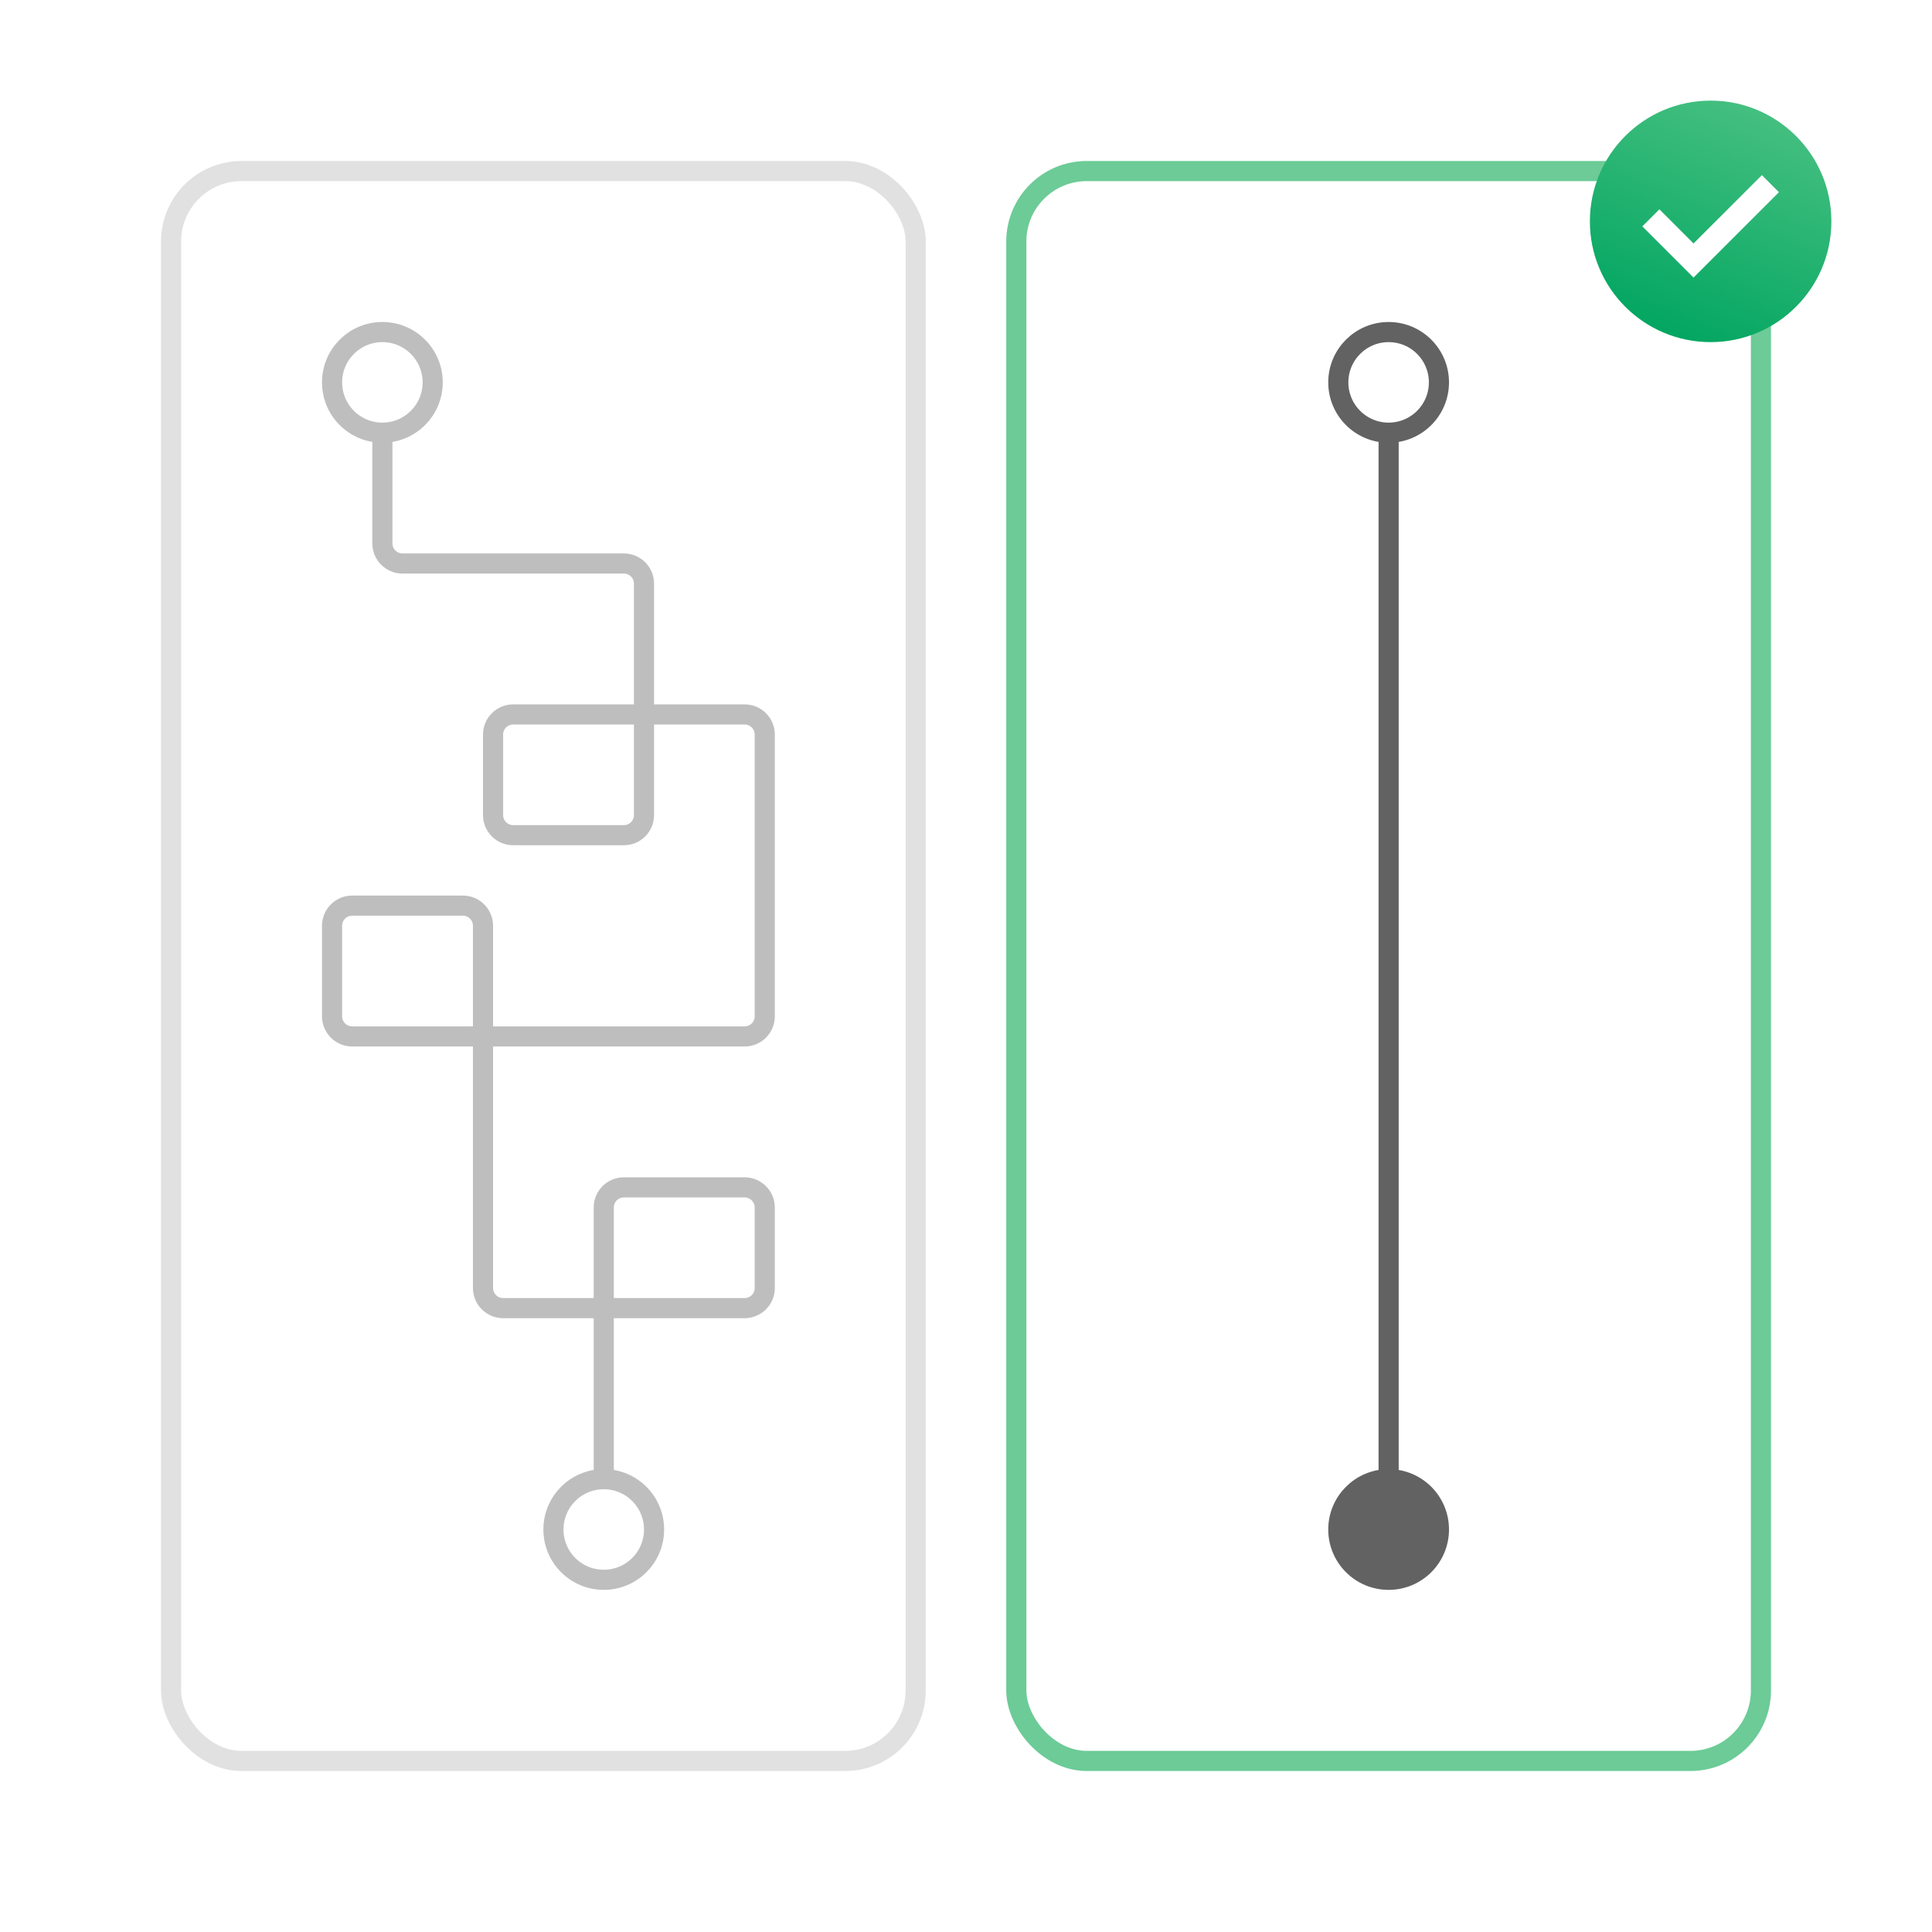 <svg width="96" height="96" viewBox="0 0 96 96" fill="none" xmlns="http://www.w3.org/2000/svg">
<rect width="96" height="96" fill="white"/>
<path d="M19 21.5V27C19 27.552 19.448 28 20 28H31C31.552 28 32 28.448 32 29V40.5C32 41.052 31.552 41.5 31 41.5H25.5C24.948 41.5 24.5 41.052 24.5 40.5V36.5C24.5 35.948 24.948 35.5 25.5 35.5H37C37.552 35.5 38 35.948 38 36.5V50.5C38 51.052 37.552 51.5 37 51.5H17.5C16.948 51.5 16.5 51.052 16.5 50.5V46C16.5 45.448 16.948 45 17.5 45H23C23.552 45 24 45.448 24 46V64C24 64.552 24.448 65 25 65H37C37.552 65 38 64.552 38 64V60C38 59.448 37.552 59 37 59H31C30.448 59 30 59.448 30 60V73.5" stroke="#BEBEBE"/>
<path d="M69 21.5L69 73.5" stroke="#626262"/>
<rect x="8.5" y="8.5" width="37" height="79" rx="3.5" stroke="#E1E1E1"/>
<rect x="50.5" y="8.5" width="37" height="79" rx="3.5" stroke="#6CCB97"/>
<circle cx="85" cy="11" r="6" fill="url(#paint0_linear_5926_5191)"/>
<path d="M88.394 9.551L87.546 8.703L84.151 12.097L82.454 10.4L81.606 11.248L84.151 13.794L88.394 9.551Z" fill="white"/>
<circle cx="69" cy="19" r="2.5" stroke="#626262"/>
<circle cx="19" cy="19" r="2.5" stroke="#BEBEBE"/>
<circle cx="30" cy="76" r="2.5" stroke="#BEBEBE"/>
<circle cx="69" cy="76" r="2.5" fill="#626262" stroke="#626262"/>
<defs>
<linearGradient id="paint0_linear_5926_5191" x1="87.44" y1="5" x2="82.56" y2="17" gradientUnits="userSpaceOnUse">
<stop stop-color="#47C081"/>
<stop offset="1" stop-color="#00A560"/>
</linearGradient>
</defs>
</svg>
